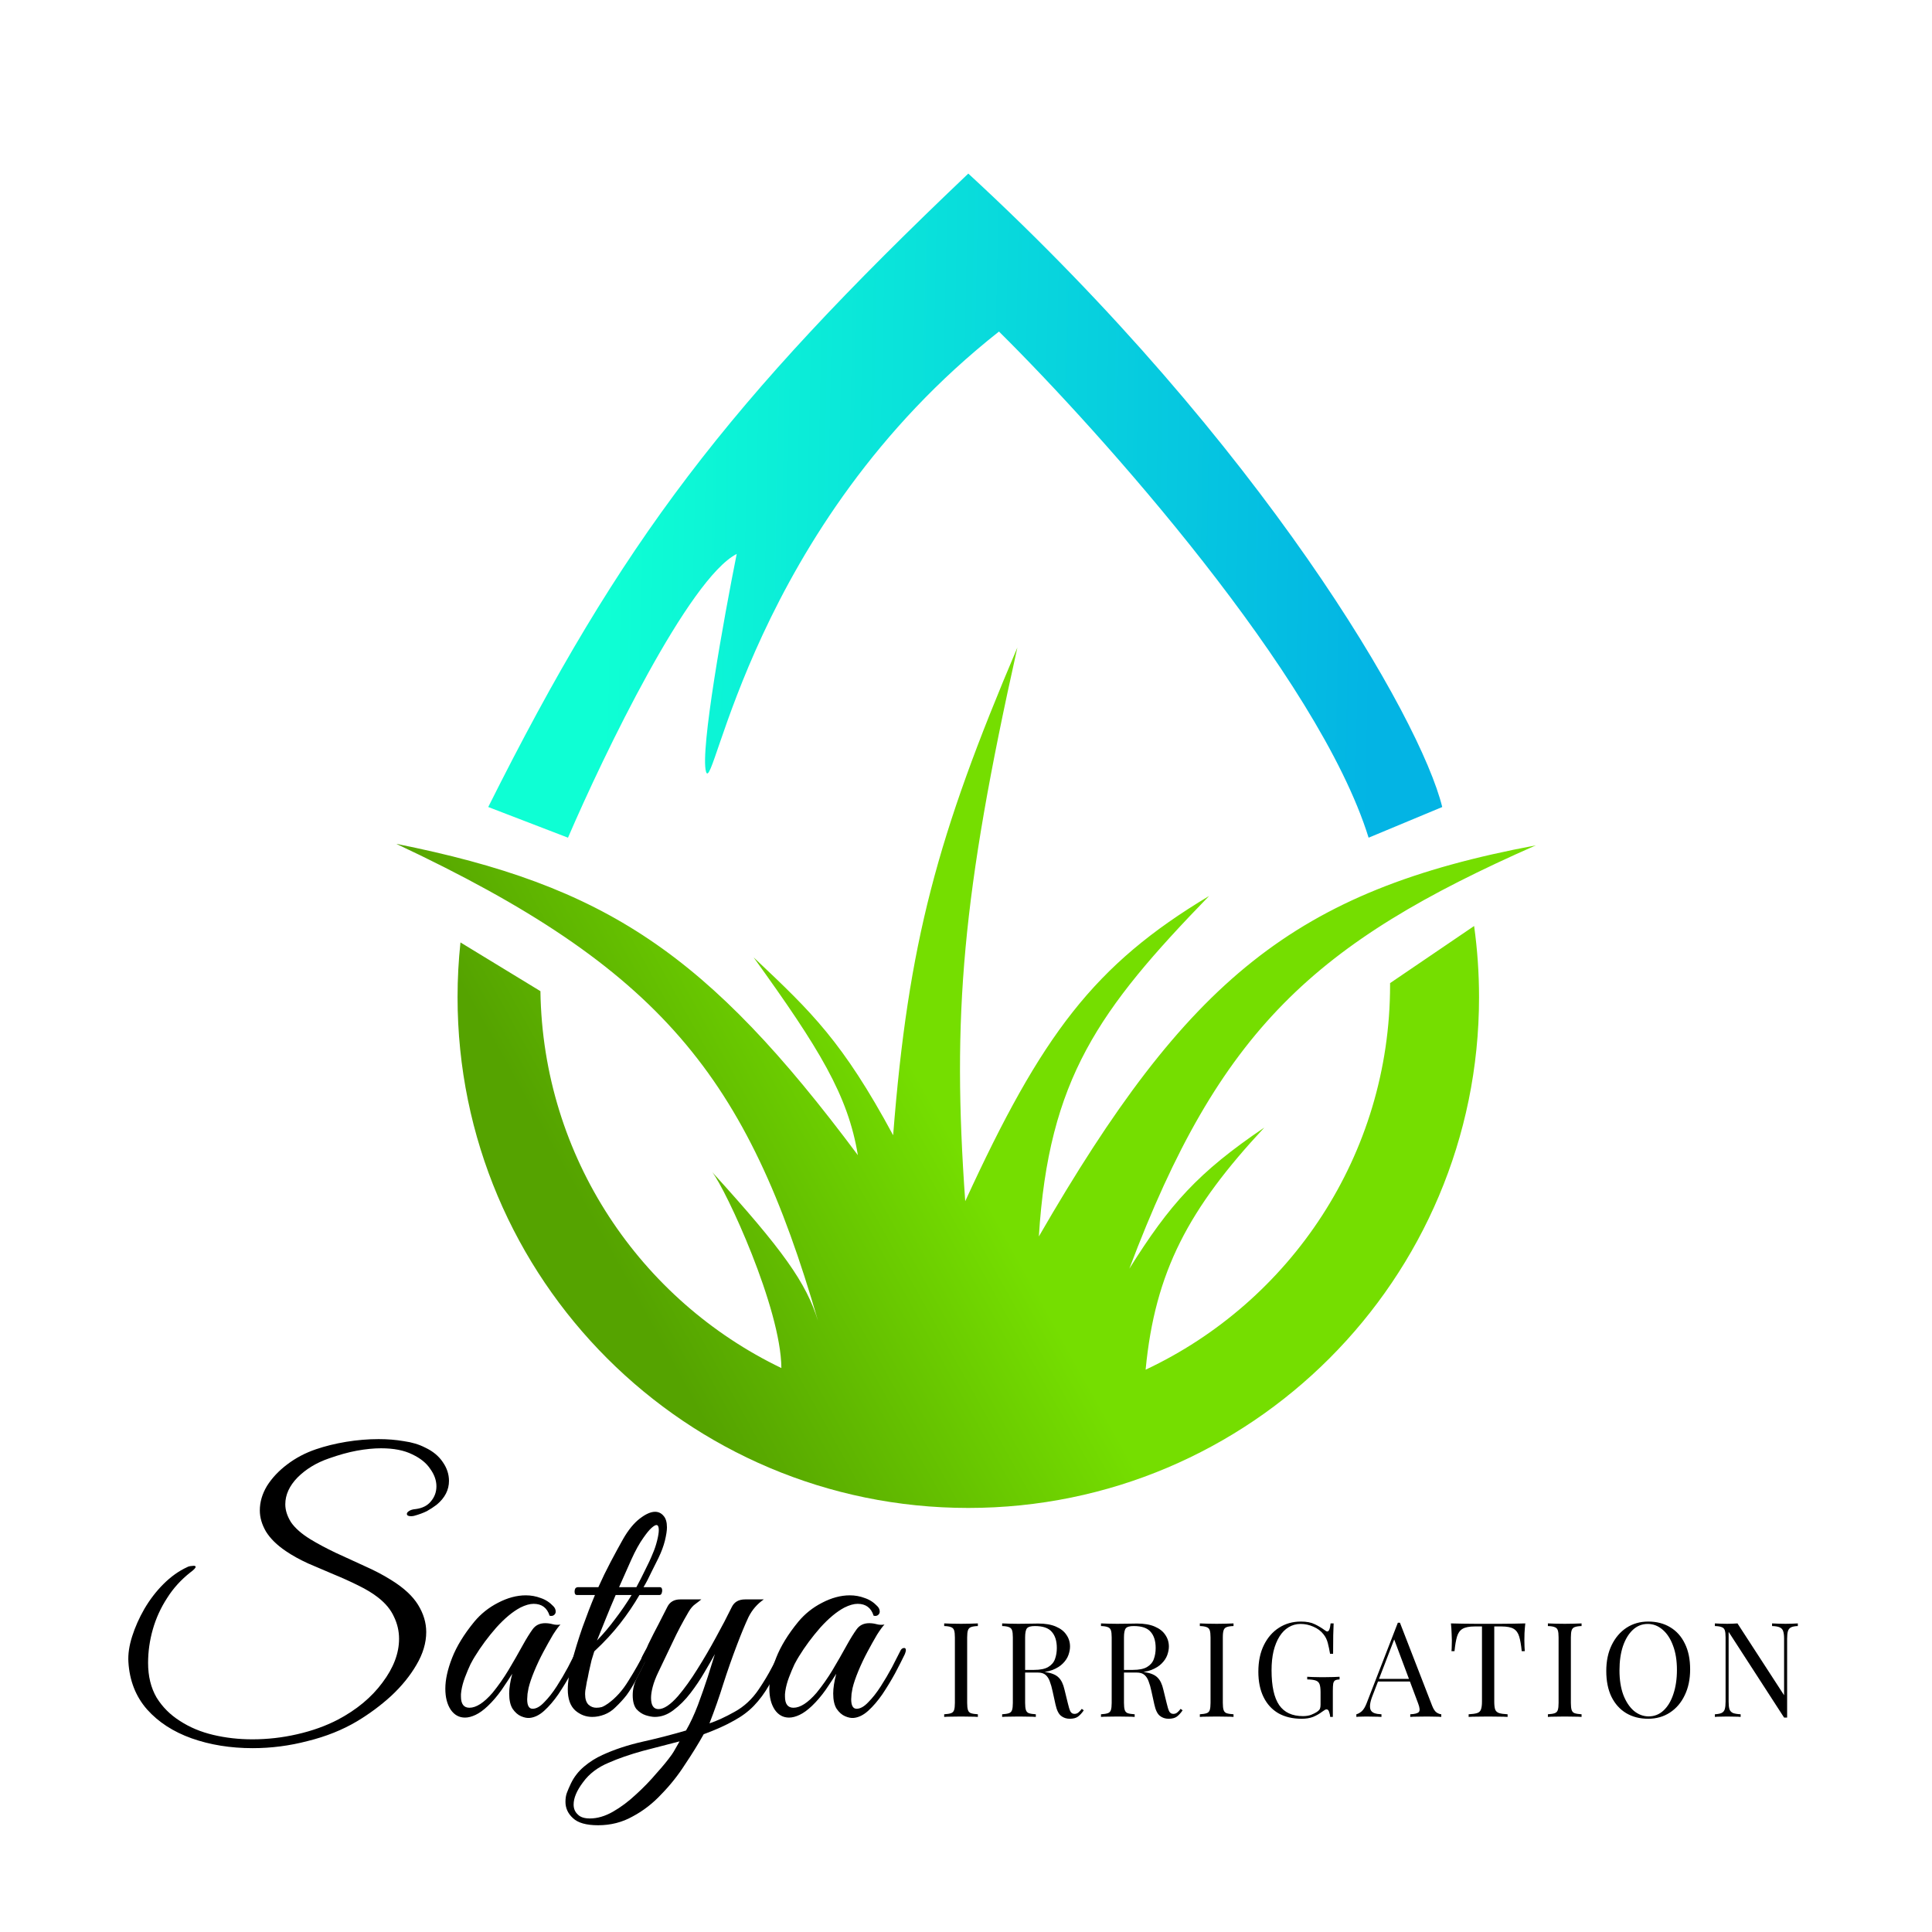 <?xml version="1.0" encoding="UTF-8"?> <svg xmlns="http://www.w3.org/2000/svg" width="512" height="512" viewBox="0 0 512 512" fill="none"><path d="M150.524 221.997L129.388 213.868C164.722 143.227 192.889 106.583 256.61 46C334.534 117.817 376.426 190.289 382.206 213.868L362.696 221.997C349.364 179.075 291.836 114.692 264.739 87.865C199.299 139.486 189.137 211.429 187.105 204.52C185.479 198.992 191.847 163.738 195.234 146.802C182.553 153.306 160.143 199.642 150.524 221.997Z" fill="url(#paint0_linear_101_64)"></path><path fill-rule="evenodd" clip-rule="evenodd" d="M207.074 362.547C206.982 346.696 192.381 315.209 188.731 310.606C207.543 331.31 213.646 339.931 216.777 350.032C198.046 285.342 175.287 256.611 105 223.623C160.638 234.723 187.47 252.667 227.345 306.135C224.736 290.263 217.17 277.93 199.705 253.701C199.93 253.914 200.153 254.125 200.375 254.334C214.932 268.094 223.299 276.002 236.693 300.851C240.682 249.807 248.376 221.538 269.616 171.596C254.932 237.346 252.288 269.124 255.797 318.328C276.097 274.143 289.961 255.7 320.424 237.443C291.137 267.639 277.917 285.952 275.307 327.677C314.677 259.516 343.146 235.984 407 224.03C348.373 249.876 323.218 272.735 299.288 336.213C309.983 319.157 317.469 310.711 335.057 298.818C315.033 320.291 306.085 336.938 303.6 362.984C341.88 345.007 368.386 306.108 368.386 261.017C368.386 260.858 368.386 260.698 368.385 260.538L390.656 245.402C391.516 251.567 391.961 257.866 391.961 264.269C391.961 339.022 331.362 399.62 256.61 399.62C181.857 399.62 121.258 339.022 121.258 264.269C121.258 259.365 121.519 254.521 122.028 249.752L143.219 262.667C143.851 306.694 169.754 344.606 207.074 362.547Z" fill="url(#paint1_linear_101_64)"></path><path d="M66.966 463.28C61.086 463.28 55.685 462.41 50.766 460.67C45.906 458.93 41.975 456.38 38.975 453.02C35.975 449.6 34.325 445.4 34.026 440.42C33.906 438.38 34.236 436.13 35.016 433.67C35.795 431.21 36.876 428.78 38.255 426.38C39.696 423.92 41.376 421.73 43.295 419.81C45.276 417.83 47.376 416.33 49.596 415.31C49.776 415.19 50.045 415.1 50.406 415.04C50.825 414.98 51.126 414.95 51.306 414.95C51.666 414.95 51.846 415.04 51.846 415.22C51.846 415.52 51.395 416 50.495 416.66C47.975 418.64 45.906 420.92 44.285 423.5C42.605 426.08 41.346 428.84 40.505 431.78C39.666 434.72 39.245 437.69 39.245 440.69C39.245 444.23 39.995 447.29 41.495 449.87C43.056 452.39 45.126 454.46 47.706 456.08C50.285 457.76 53.225 458.99 56.526 459.77C59.825 460.55 63.276 460.94 66.876 460.94C70.895 460.94 74.856 460.49 78.755 459.59C82.716 458.69 86.316 457.4 89.555 455.72C94.535 453.08 98.466 449.81 101.345 445.91C104.285 442.01 105.755 438.14 105.755 434.3C105.755 432.26 105.305 430.31 104.405 428.45C103.565 426.59 102.185 424.91 100.265 423.41C98.826 422.27 97.055 421.19 94.956 420.17C92.915 419.15 90.725 418.16 88.385 417.2C86.106 416.24 83.856 415.28 81.635 414.32C79.415 413.3 77.466 412.22 75.785 411.08C73.385 409.46 71.615 407.72 70.475 405.86C69.395 404 68.856 402.14 68.856 400.28C68.856 398.06 69.486 395.9 70.746 393.8C72.066 391.7 73.835 389.81 76.055 388.13C78.335 386.39 80.885 385.04 83.706 384.08C86.165 383.24 88.835 382.58 91.716 382.1C94.656 381.62 97.535 381.38 100.355 381.38C102.695 381.38 104.915 381.56 107.015 381.92C109.175 382.22 111.065 382.79 112.685 383.63C114.725 384.59 116.285 385.88 117.365 387.5C118.445 389.06 118.985 390.71 118.985 392.45C118.985 394.85 117.905 396.95 115.745 398.75C114.965 399.35 114.095 399.92 113.135 400.46C112.175 400.94 111.035 401.36 109.715 401.72C109.475 401.78 109.205 401.81 108.905 401.81C108.185 401.81 107.825 401.6 107.825 401.18C107.825 400.94 108.005 400.7 108.365 400.46C108.785 400.16 109.385 399.98 110.165 399.92C111.965 399.68 113.315 398.99 114.215 397.85C115.175 396.71 115.655 395.39 115.655 393.89C115.655 392.33 115.115 390.8 114.035 389.3C113.015 387.74 111.425 386.45 109.265 385.43C107.105 384.35 104.345 383.81 100.985 383.81C99.066 383.81 96.936 384.02 94.596 384.44C92.316 384.86 89.826 385.55 87.126 386.51C83.826 387.65 81.066 389.33 78.846 391.55C76.686 393.77 75.606 396.14 75.606 398.66C75.606 400.22 76.115 401.81 77.135 403.43C78.216 404.99 79.925 406.49 82.266 407.93C84.246 409.13 86.496 410.33 89.016 411.53C91.535 412.67 94.085 413.84 96.665 415.04C99.246 416.18 101.585 417.41 103.685 418.73C106.985 420.77 109.355 422.96 110.795 425.3C112.235 427.64 112.955 430.04 112.955 432.5C112.955 435.38 112.085 438.29 110.345 441.23C108.665 444.11 106.445 446.84 103.685 449.42C100.925 451.94 97.895 454.19 94.596 456.17C90.755 458.45 86.406 460.19 81.546 461.39C76.746 462.65 71.885 463.28 66.966 463.28Z" fill="black"></path><path d="M140.338 455.27C139.678 455.33 138.928 455.18 138.088 454.82C137.248 454.46 136.498 453.8 135.838 452.84C135.238 451.88 134.938 450.53 134.938 448.79C134.938 447.35 135.208 445.61 135.748 443.57C135.028 444.71 134.098 446.12 132.958 447.8C131.818 449.42 130.588 450.86 129.268 452.12C128.128 453.2 127.048 453.98 126.028 454.46C125.008 454.94 124.078 455.18 123.238 455.18C121.678 455.18 120.418 454.49 119.458 453.11C118.498 451.67 118.018 449.81 118.018 447.53C118.018 445.13 118.618 442.4 119.818 439.34C121.018 436.28 122.968 433.1 125.668 429.8C127.408 427.7 129.508 426.02 131.968 424.76C134.488 423.44 136.948 422.78 139.348 422.78C140.728 422.78 142.048 423.02 143.308 423.5C144.568 423.92 145.678 424.64 146.638 425.66C147.058 426.08 147.268 426.56 147.268 427.1C147.268 427.46 147.118 427.76 146.818 428C146.518 428.24 146.128 428.3 145.648 428.18C144.988 426.08 143.578 425.03 141.418 425.03C140.398 425.03 139.228 425.36 137.908 426.02C135.868 427.1 133.738 428.87 131.518 431.33C129.358 433.79 127.468 436.34 125.848 438.98C125.608 439.34 125.218 440.03 124.678 441.05C124.198 442.07 123.718 443.21 123.238 444.47C122.758 445.73 122.428 446.96 122.248 448.16C122.188 448.52 122.158 448.79 122.158 448.97C122.158 449.09 122.158 449.3 122.158 449.6C122.158 451.58 122.908 452.57 124.408 452.57C126.208 452.57 128.248 451.25 130.528 448.61C132.088 446.69 133.498 444.68 134.758 442.58C136.018 440.48 137.308 438.23 138.628 435.83C139.528 434.21 140.368 432.86 141.148 431.78C141.928 430.7 143.038 430.16 144.478 430.16C145.138 430.16 145.798 430.25 146.458 430.43C147.118 430.61 147.808 430.64 148.528 430.52C148.048 431 147.388 431.9 146.548 433.22C145.768 434.54 144.928 436.04 144.028 437.72C143.128 439.4 142.318 441.11 141.598 442.85C140.878 444.59 140.368 446.09 140.068 447.35C140.008 447.71 139.918 448.22 139.798 448.88C139.738 449.54 139.708 450.02 139.708 450.32C139.708 452 140.188 452.84 141.148 452.84C142.108 452.84 143.128 452.27 144.208 451.13C145.348 449.99 146.458 448.58 147.538 446.9C148.618 445.22 149.608 443.54 150.508 441.86C151.408 440.12 152.128 438.71 152.668 437.63C152.908 437.03 153.268 436.73 153.748 436.73C154.048 436.73 154.198 436.94 154.198 437.36C154.198 437.54 154.108 437.87 153.928 438.35C153.208 439.85 152.338 441.56 151.318 443.48C150.298 445.34 149.188 447.17 147.988 448.97C146.788 450.71 145.528 452.18 144.208 453.38C142.948 454.52 141.658 455.15 140.338 455.27Z" fill="black"></path><path d="M156.949 455C155.269 455 153.769 454.43 152.449 453.29C151.129 452.09 150.469 450.23 150.469 447.71C150.469 445.73 150.829 443.3 151.549 440.42C152.329 437.48 153.259 434.45 154.339 431.33C155.479 428.15 156.589 425.27 157.669 422.69H152.899C152.479 422.69 152.269 422.39 152.269 421.79C152.269 421.49 152.329 421.22 152.449 420.98C152.629 420.74 152.869 420.62 153.169 420.62H158.569C159.589 418.34 160.669 416.12 161.809 413.96C162.949 411.8 164.059 409.76 165.139 407.84C166.519 405.44 167.989 403.64 169.549 402.44C171.109 401.24 172.459 400.64 173.599 400.64C174.499 400.64 175.249 401 175.849 401.72C176.449 402.38 176.749 403.4 176.749 404.78C176.749 405.62 176.569 406.79 176.209 408.29C175.849 409.73 175.279 411.26 174.499 412.88C174.079 413.72 173.479 414.92 172.699 416.48C171.979 418.04 171.259 419.42 170.539 420.62H174.859C175.279 420.62 175.489 420.92 175.489 421.52C175.489 421.76 175.429 422.03 175.309 422.33C175.189 422.57 175.009 422.69 174.769 422.69H169.459C167.959 425.27 166.249 427.79 164.329 430.25C162.409 432.71 160.129 435.17 157.489 437.63C157.309 438.17 157.069 438.95 156.769 439.97C156.529 440.99 156.289 442.04 156.049 443.12C155.869 444.14 155.689 445.01 155.509 445.73C155.389 446.45 155.329 446.81 155.329 446.81C155.149 447.59 155.059 448.31 155.059 448.97C155.059 450.23 155.359 451.16 155.959 451.76C156.559 452.3 157.249 452.57 158.029 452.57C158.509 452.57 158.989 452.51 159.469 452.39C159.949 452.21 160.489 451.91 161.089 451.49C163.189 449.99 165.019 447.95 166.579 445.37C168.199 442.79 169.609 440.3 170.809 437.9C171.169 437.18 171.529 436.82 171.889 436.82C172.129 436.82 172.249 437 172.249 437.36C172.249 437.54 172.159 437.87 171.979 438.35C170.659 441.11 169.549 443.33 168.649 445.01C167.749 446.69 166.879 448.1 166.039 449.24C165.199 450.32 164.209 451.4 163.069 452.48C162.229 453.32 161.269 453.95 160.189 454.37C159.109 454.79 158.029 455 156.949 455ZM164.059 420.62H168.649C169.489 419.06 170.269 417.53 170.989 416.03C171.769 414.53 172.459 413.03 173.059 411.53C173.479 410.57 173.839 409.49 174.139 408.29C174.439 407.09 174.589 406.16 174.589 405.5C174.589 404.6 174.379 404.15 173.959 404.15C173.659 404.15 173.209 404.42 172.609 404.96C172.069 405.44 171.379 406.28 170.539 407.48C169.459 408.98 168.379 410.93 167.299 413.33C166.279 415.67 165.199 418.1 164.059 420.62ZM158.209 434.75C159.949 432.95 161.569 431.03 163.069 428.99C164.629 426.95 166.069 424.85 167.389 422.69H163.159C162.199 424.91 161.299 427.07 160.459 429.17C159.619 431.27 158.869 433.13 158.209 434.75Z" fill="black"></path><path d="M158.494 483.71C155.374 483.71 153.154 483.08 151.834 481.82C150.514 480.62 149.854 479.18 149.854 477.5C149.854 476.6 149.974 475.82 150.214 475.16C150.454 474.5 150.814 473.66 151.294 472.64C152.134 470.9 153.304 469.4 154.804 468.14C156.304 466.88 157.924 465.86 159.664 465.08C162.784 463.64 166.324 462.47 170.284 461.57C174.304 460.67 178.144 459.68 181.804 458.6C182.944 456.62 183.994 454.37 184.954 451.85C185.914 449.27 186.784 446.78 187.564 444.38C188.344 441.92 188.974 439.91 189.454 438.35C188.734 439.67 187.804 441.29 186.664 443.21C185.584 445.07 184.354 446.9 182.974 448.7C181.594 450.5 180.094 452 178.474 453.2C176.914 454.4 175.264 455 173.524 455C172.864 455 172.054 454.85 171.094 454.55C170.194 454.25 169.384 453.71 168.664 452.93C168.004 452.09 167.674 450.86 167.674 449.24C167.674 447.68 168.034 446.18 168.754 444.74C169.534 443.24 170.254 441.8 170.914 440.42C170.734 440.42 170.524 440.36 170.284 440.24C170.104 440.12 170.014 439.94 170.014 439.7C170.014 439.46 170.074 439.22 170.194 438.98C170.434 438.5 170.704 437.99 171.004 437.45C171.304 436.91 171.574 436.34 171.814 435.74C172.714 433.88 173.614 432.11 174.514 430.43C175.414 428.69 176.194 427.16 176.854 425.84C177.514 424.52 178.654 423.86 180.274 423.86H185.854C185.434 424.22 184.894 424.64 184.234 425.12C183.634 425.54 183.064 426.2 182.524 427.1C180.904 429.86 179.494 432.53 178.294 435.11C177.094 437.63 175.804 440.33 174.424 443.21C173.764 444.59 173.284 445.85 172.984 446.99C172.684 448.13 172.534 449.12 172.534 449.96C172.534 451.94 173.194 452.93 174.514 452.93C175.954 452.93 177.694 451.76 179.734 449.42C181.414 447.44 183.094 445.1 184.774 442.4C186.514 439.64 188.164 436.82 189.724 433.94C191.344 431 192.754 428.3 193.954 425.84C194.614 424.52 195.784 423.86 197.464 423.86H202.414C200.674 425.06 199.324 426.62 198.364 428.54C197.464 430.46 196.444 432.92 195.304 435.92C194.044 439.22 192.844 442.64 191.704 446.18C190.624 449.66 189.394 453.17 188.014 456.71C189.994 456.05 192.214 455.03 194.674 453.65C197.194 452.27 199.324 450.29 201.064 447.71C202.444 445.67 203.614 443.72 204.574 441.86C205.594 439.94 206.314 438.56 206.734 437.72C206.974 437.12 207.304 436.82 207.724 436.82C208.144 436.82 208.354 437.09 208.354 437.63C208.354 437.93 208.264 438.26 208.084 438.62C206.524 441.74 205.114 444.38 203.854 446.54C202.654 448.64 201.304 450.47 199.804 452.03C198.364 453.53 196.594 454.85 194.494 455.99C192.394 457.19 189.724 458.39 186.484 459.59C185.044 462.17 183.394 464.84 181.534 467.6C179.734 470.42 177.664 473.03 175.324 475.43C173.044 477.89 170.494 479.87 167.674 481.37C164.914 482.93 161.854 483.71 158.494 483.71ZM156.334 481.91C158.314 481.91 160.354 481.31 162.454 480.11C164.554 478.91 166.594 477.38 168.574 475.52C170.554 473.72 172.354 471.86 173.974 469.94C175.654 468.08 177.004 466.43 178.024 464.99C178.324 464.57 178.654 464.03 179.014 463.37C179.374 462.71 179.734 462.08 180.094 461.48C177.154 462.26 173.914 463.1 170.374 464C166.894 464.96 163.864 466.01 161.284 467.15C158.404 468.35 156.154 470.06 154.534 472.28C152.854 474.5 152.014 476.48 152.014 478.22C152.014 479.3 152.374 480.17 153.094 480.83C153.754 481.55 154.834 481.91 156.334 481.91Z" fill="black"></path><path d="M226.207 455.27C225.547 455.33 224.797 455.18 223.957 454.82C223.117 454.46 222.367 453.8 221.707 452.84C221.107 451.88 220.807 450.53 220.807 448.79C220.807 447.35 221.077 445.61 221.617 443.57C220.897 444.71 219.967 446.12 218.827 447.8C217.687 449.42 216.457 450.86 215.137 452.12C213.997 453.2 212.917 453.98 211.897 454.46C210.877 454.94 209.947 455.18 209.107 455.18C207.547 455.18 206.287 454.49 205.327 453.11C204.367 451.67 203.887 449.81 203.887 447.53C203.887 445.13 204.487 442.4 205.687 439.34C206.887 436.28 208.837 433.1 211.537 429.8C213.277 427.7 215.377 426.02 217.837 424.76C220.357 423.44 222.817 422.78 225.217 422.78C226.597 422.78 227.917 423.02 229.177 423.5C230.437 423.92 231.547 424.64 232.507 425.66C232.927 426.08 233.137 426.56 233.137 427.1C233.137 427.46 232.987 427.76 232.687 428C232.387 428.24 231.997 428.3 231.517 428.18C230.857 426.08 229.447 425.03 227.287 425.03C226.267 425.03 225.097 425.36 223.777 426.02C221.737 427.1 219.607 428.87 217.387 431.33C215.227 433.79 213.337 436.34 211.717 438.98C211.477 439.34 211.087 440.03 210.547 441.05C210.067 442.07 209.587 443.21 209.107 444.47C208.627 445.73 208.297 446.96 208.117 448.16C208.057 448.52 208.027 448.79 208.027 448.97C208.027 449.09 208.027 449.3 208.027 449.6C208.027 451.58 208.777 452.57 210.277 452.57C212.077 452.57 214.117 451.25 216.397 448.61C217.957 446.69 219.367 444.68 220.627 442.58C221.887 440.48 223.177 438.23 224.497 435.83C225.397 434.21 226.237 432.86 227.017 431.78C227.797 430.7 228.907 430.16 230.347 430.16C231.007 430.16 231.667 430.25 232.327 430.43C232.987 430.61 233.677 430.64 234.397 430.52C233.917 431 233.257 431.9 232.417 433.22C231.637 434.54 230.797 436.04 229.897 437.72C228.997 439.4 228.187 441.11 227.467 442.85C226.747 444.59 226.237 446.09 225.937 447.35C225.877 447.71 225.787 448.22 225.667 448.88C225.607 449.54 225.577 450.02 225.577 450.32C225.577 452 226.057 452.84 227.017 452.84C227.977 452.84 228.997 452.27 230.077 451.13C231.217 449.99 232.327 448.58 233.407 446.9C234.487 445.22 235.477 443.54 236.377 441.86C237.277 440.12 237.997 438.71 238.537 437.63C238.777 437.03 239.137 436.73 239.617 436.73C239.917 436.73 240.067 436.94 240.067 437.36C240.067 437.54 239.977 437.87 239.797 438.35C239.077 439.85 238.207 441.56 237.187 443.48C236.167 445.34 235.057 447.17 233.857 448.97C232.657 450.71 231.397 452.18 230.077 453.38C228.817 454.52 227.527 455.15 226.207 455.27Z" fill="black"></path><path d="M259.144 430.22V430.92C258.35 430.943 257.744 431.037 257.324 431.2C256.927 431.34 256.659 431.62 256.519 432.04C256.379 432.437 256.309 433.067 256.309 433.93V451.29C256.309 452.13 256.379 452.76 256.519 453.18C256.659 453.6 256.927 453.88 257.324 454.02C257.744 454.16 258.35 454.253 259.144 454.3V455C258.607 454.953 257.93 454.93 257.114 454.93C256.32 454.907 255.515 454.895 254.699 454.895C253.789 454.895 252.937 454.907 252.144 454.93C251.35 454.93 250.709 454.953 250.219 455V454.3C251.012 454.253 251.607 454.16 252.004 454.02C252.424 453.88 252.704 453.6 252.844 453.18C252.984 452.76 253.054 452.13 253.054 451.29V433.93C253.054 433.067 252.984 432.437 252.844 432.04C252.704 431.62 252.424 431.34 252.004 431.2C251.607 431.037 251.012 430.943 250.219 430.92V430.22C250.709 430.243 251.35 430.267 252.144 430.29C252.937 430.313 253.789 430.325 254.699 430.325C255.515 430.325 256.32 430.313 257.114 430.29C257.93 430.267 258.607 430.243 259.144 430.22Z" fill="black"></path><path d="M265.579 430.22C266.069 430.243 266.711 430.267 267.504 430.29C268.297 430.313 269.079 430.325 269.849 430.325C270.946 430.325 271.996 430.313 272.999 430.29C274.002 430.267 274.714 430.255 275.134 430.255C277.024 430.255 278.587 430.523 279.824 431.06C281.084 431.597 282.017 432.332 282.624 433.265C283.254 434.175 283.569 435.202 283.569 436.345C283.569 437.045 283.429 437.792 283.149 438.585C282.869 439.378 282.379 440.125 281.679 440.825C281.002 441.525 280.069 442.108 278.879 442.575C277.689 443.018 276.184 443.24 274.364 443.24H271.004V442.54H274.014C275.671 442.54 276.931 442.283 277.794 441.77C278.681 441.233 279.276 440.533 279.579 439.67C279.906 438.783 280.069 437.803 280.069 436.73C280.069 434.887 279.626 433.463 278.739 432.46C277.876 431.433 276.382 430.92 274.259 430.92C273.186 430.92 272.486 431.118 272.159 431.515C271.832 431.912 271.669 432.717 271.669 433.93V451.29C271.669 452.13 271.739 452.76 271.879 453.18C272.019 453.6 272.287 453.88 272.684 454.02C273.104 454.16 273.711 454.253 274.504 454.3V455C273.967 454.953 273.291 454.93 272.474 454.93C271.681 454.907 270.876 454.895 270.059 454.895C269.149 454.895 268.297 454.907 267.504 454.93C266.711 454.93 266.069 454.953 265.579 455V454.3C266.372 454.253 266.967 454.16 267.364 454.02C267.784 453.88 268.064 453.6 268.204 453.18C268.344 452.76 268.414 452.13 268.414 451.29V433.93C268.414 433.067 268.344 432.437 268.204 432.04C268.064 431.62 267.784 431.34 267.364 431.2C266.967 431.037 266.372 430.943 265.579 430.92V430.22ZM271.144 442.645C272.404 442.692 273.396 442.75 274.119 442.82C274.842 442.867 275.426 442.913 275.869 442.96C276.336 443.007 276.779 443.065 277.199 443.135C278.762 443.392 279.882 443.87 280.559 444.57C281.259 445.247 281.772 446.308 282.099 447.755L282.974 451.325C283.207 452.352 283.441 453.098 283.674 453.565C283.931 454.008 284.316 454.218 284.829 454.195C285.226 454.172 285.552 454.043 285.809 453.81C286.089 453.577 286.381 453.262 286.684 452.865L287.209 453.25C286.719 453.973 286.206 454.533 285.669 454.93C285.156 455.303 284.421 455.49 283.464 455.49C282.601 455.49 281.842 455.233 281.189 454.72C280.536 454.207 280.046 453.203 279.719 451.71L278.949 448.21C278.739 447.207 278.494 446.343 278.214 445.62C277.957 444.873 277.584 444.29 277.094 443.87C276.627 443.45 275.927 443.24 274.994 443.24H271.214L271.144 442.645Z" fill="black"></path><path d="M291.774 430.22C292.264 430.243 292.906 430.267 293.699 430.29C294.493 430.313 295.274 430.325 296.044 430.325C297.141 430.325 298.191 430.313 299.194 430.29C300.198 430.267 300.909 430.255 301.329 430.255C303.219 430.255 304.783 430.523 306.019 431.06C307.279 431.597 308.213 432.332 308.819 433.265C309.449 434.175 309.764 435.202 309.764 436.345C309.764 437.045 309.624 437.792 309.344 438.585C309.064 439.378 308.574 440.125 307.874 440.825C307.198 441.525 306.264 442.108 305.074 442.575C303.884 443.018 302.379 443.24 300.559 443.24H297.199V442.54H300.209C301.866 442.54 303.126 442.283 303.989 441.77C304.876 441.233 305.471 440.533 305.774 439.67C306.101 438.783 306.264 437.803 306.264 436.73C306.264 434.887 305.821 433.463 304.934 432.46C304.071 431.433 302.578 430.92 300.454 430.92C299.381 430.92 298.681 431.118 298.354 431.515C298.028 431.912 297.864 432.717 297.864 433.93V451.29C297.864 452.13 297.934 452.76 298.074 453.18C298.214 453.6 298.483 453.88 298.879 454.02C299.299 454.16 299.906 454.253 300.699 454.3V455C300.163 454.953 299.486 454.93 298.669 454.93C297.876 454.907 297.071 454.895 296.254 454.895C295.344 454.895 294.493 454.907 293.699 454.93C292.906 454.93 292.264 454.953 291.774 455V454.3C292.568 454.253 293.163 454.16 293.559 454.02C293.979 453.88 294.259 453.6 294.399 453.18C294.539 452.76 294.609 452.13 294.609 451.29V433.93C294.609 433.067 294.539 432.437 294.399 432.04C294.259 431.62 293.979 431.34 293.559 431.2C293.163 431.037 292.568 430.943 291.774 430.92V430.22ZM297.339 442.645C298.599 442.692 299.591 442.75 300.314 442.82C301.038 442.867 301.621 442.913 302.064 442.96C302.531 443.007 302.974 443.065 303.394 443.135C304.958 443.392 306.078 443.87 306.754 444.57C307.454 445.247 307.968 446.308 308.294 447.755L309.169 451.325C309.403 452.352 309.636 453.098 309.869 453.565C310.126 454.008 310.511 454.218 311.024 454.195C311.421 454.172 311.748 454.043 312.004 453.81C312.284 453.577 312.576 453.262 312.879 452.865L313.404 453.25C312.914 453.973 312.401 454.533 311.864 454.93C311.351 455.303 310.616 455.49 309.659 455.49C308.796 455.49 308.038 455.233 307.384 454.72C306.731 454.207 306.241 453.203 305.914 451.71L305.144 448.21C304.934 447.207 304.689 446.343 304.409 445.62C304.153 444.873 303.779 444.29 303.289 443.87C302.823 443.45 302.123 443.24 301.189 443.24H297.409L297.339 442.645Z" fill="black"></path><path d="M326.895 430.22V430.92C326.101 430.943 325.495 431.037 325.075 431.2C324.678 431.34 324.41 431.62 324.27 432.04C324.13 432.437 324.06 433.067 324.06 433.93V451.29C324.06 452.13 324.13 452.76 324.27 453.18C324.41 453.6 324.678 453.88 325.075 454.02C325.495 454.16 326.101 454.253 326.895 454.3V455C326.358 454.953 325.681 454.93 324.865 454.93C324.071 454.907 323.266 454.895 322.45 454.895C321.54 454.895 320.688 454.907 319.895 454.93C319.101 454.93 318.46 454.953 317.97 455V454.3C318.763 454.253 319.358 454.16 319.755 454.02C320.175 453.88 320.455 453.6 320.595 453.18C320.735 452.76 320.805 452.13 320.805 451.29V433.93C320.805 433.067 320.735 432.437 320.595 432.04C320.455 431.62 320.175 431.34 319.755 431.2C319.358 431.037 318.763 430.943 317.97 430.92V430.22C318.46 430.243 319.101 430.267 319.895 430.29C320.688 430.313 321.54 430.325 322.45 430.325C323.266 430.325 324.071 430.313 324.865 430.29C325.681 430.267 326.358 430.243 326.895 430.22Z" fill="black"></path><path d="M344.746 429.73C346.263 429.73 347.488 429.963 348.421 430.43C349.355 430.873 350.23 431.398 351.046 432.005C351.35 432.238 351.583 432.355 351.746 432.355C352.19 432.355 352.481 431.643 352.621 430.22H353.426C353.38 431.083 353.345 432.133 353.321 433.37C353.298 434.607 353.286 436.24 353.286 438.27H352.481C352.318 437.29 352.12 436.345 351.886 435.435C351.653 434.525 351.268 433.743 350.731 433.09C350.055 432.227 349.168 431.562 348.071 431.095C346.975 430.605 345.843 430.36 344.676 430.36C343.51 430.36 342.448 430.652 341.491 431.235C340.558 431.795 339.753 432.612 339.076 433.685C338.4 434.758 337.875 436.053 337.501 437.57C337.151 439.063 336.976 440.755 336.976 442.645C336.976 446.845 337.653 449.925 339.006 451.885C340.36 453.822 342.46 454.79 345.306 454.79C346.146 454.79 346.87 454.673 347.476 454.44C348.106 454.183 348.596 453.938 348.946 453.705C349.39 453.402 349.67 453.122 349.786 452.865C349.903 452.585 349.961 452.223 349.961 451.78V448.42C349.961 447.463 349.868 446.752 349.681 446.285C349.495 445.818 349.145 445.503 348.631 445.34C348.141 445.177 347.406 445.083 346.426 445.06V444.36C346.846 444.383 347.336 444.407 347.896 444.43C348.456 444.43 349.04 444.442 349.646 444.465C350.276 444.465 350.848 444.465 351.361 444.465C352.131 444.465 352.82 444.453 353.426 444.43C354.056 444.407 354.581 444.383 355.001 444.36V445.06C354.488 445.083 354.103 445.165 353.846 445.305C353.59 445.445 353.415 445.725 353.321 446.145C353.251 446.565 353.216 447.207 353.216 448.07V455H352.516C352.493 454.603 352.4 454.172 352.236 453.705C352.096 453.238 351.875 453.005 351.571 453.005C351.431 453.005 351.291 453.04 351.151 453.11C351.011 453.18 350.766 453.343 350.416 453.6C349.646 454.183 348.83 454.65 347.966 455C347.103 455.327 346.1 455.49 344.956 455.49C342.553 455.49 340.488 455 338.761 454.02C337.058 453.017 335.751 451.582 334.841 449.715C333.931 447.848 333.476 445.62 333.476 443.03C333.476 440.3 333.966 437.943 334.946 435.96C335.926 433.977 337.256 432.448 338.936 431.375C340.64 430.278 342.576 429.73 344.746 429.73Z" fill="black"></path><path d="M371.001 430.045L379.541 452.06C379.891 452.947 380.288 453.542 380.731 453.845C381.174 454.125 381.583 454.277 381.956 454.3V455C381.489 454.953 380.918 454.93 380.241 454.93C379.564 454.907 378.888 454.895 378.211 454.895C377.301 454.895 376.449 454.907 375.656 454.93C374.863 454.93 374.221 454.953 373.731 455V454.3C374.921 454.253 375.679 454.055 376.006 453.705C376.333 453.332 376.263 452.55 375.796 451.36L369.286 433.965L369.846 433.51L363.756 449.33C363.383 450.263 363.161 451.057 363.091 451.71C363.021 452.34 363.079 452.842 363.266 453.215C363.476 453.588 363.814 453.857 364.281 454.02C364.771 454.183 365.378 454.277 366.101 454.3V455C365.448 454.953 364.759 454.93 364.036 454.93C363.336 454.907 362.683 454.895 362.076 454.895C361.493 454.895 360.991 454.907 360.571 454.93C360.174 454.93 359.801 454.953 359.451 455V454.3C359.918 454.183 360.396 453.915 360.886 453.495C361.376 453.052 361.819 452.305 362.216 451.255L370.441 430.045C370.534 430.045 370.628 430.045 370.721 430.045C370.814 430.045 370.908 430.045 371.001 430.045ZM375.271 444.92V445.62H364.841L365.191 444.92H375.271Z" fill="black"></path><path d="M404.219 430.22C404.125 431.107 404.055 431.97 404.009 432.81C403.985 433.627 403.974 434.257 403.974 434.7C403.974 435.26 403.985 435.785 404.009 436.275C404.032 436.765 404.055 437.197 404.079 437.57H403.274C403.11 435.937 402.889 434.653 402.609 433.72C402.329 432.763 401.839 432.075 401.139 431.655C400.439 431.235 399.354 431.025 397.884 431.025H395.994V450.94C395.994 451.873 396.075 452.573 396.239 453.04C396.425 453.507 396.775 453.822 397.289 453.985C397.802 454.148 398.549 454.253 399.529 454.3V455C398.922 454.953 398.152 454.93 397.219 454.93C396.285 454.907 395.34 454.895 394.384 454.895C393.334 454.895 392.342 454.907 391.409 454.93C390.499 454.93 389.764 454.953 389.204 455V454.3C390.184 454.253 390.93 454.148 391.444 453.985C391.957 453.822 392.295 453.507 392.459 453.04C392.645 452.573 392.739 451.873 392.739 450.94V431.025H390.849C389.402 431.025 388.317 431.235 387.594 431.655C386.894 432.075 386.404 432.763 386.124 433.72C385.844 434.653 385.622 435.937 385.459 437.57H384.654C384.7 437.197 384.724 436.765 384.724 436.275C384.747 435.785 384.759 435.26 384.759 434.7C384.759 434.257 384.735 433.627 384.689 432.81C384.665 431.97 384.607 431.107 384.514 430.22C385.494 430.243 386.555 430.267 387.699 430.29C388.865 430.313 390.032 430.325 391.199 430.325C392.365 430.325 393.427 430.325 394.384 430.325C395.34 430.325 396.39 430.325 397.534 430.325C398.7 430.325 399.867 430.313 401.034 430.29C402.2 430.267 403.262 430.243 404.219 430.22Z" fill="black"></path><path d="M419.132 430.22V430.92C418.339 430.943 417.732 431.037 417.312 431.2C416.915 431.34 416.647 431.62 416.507 432.04C416.367 432.437 416.297 433.067 416.297 433.93V451.29C416.297 452.13 416.367 452.76 416.507 453.18C416.647 453.6 416.915 453.88 417.312 454.02C417.732 454.16 418.339 454.253 419.132 454.3V455C418.595 454.953 417.919 454.93 417.102 454.93C416.309 454.907 415.504 454.895 414.687 454.895C413.777 454.895 412.925 454.907 412.132 454.93C411.339 454.93 410.697 454.953 410.207 455V454.3C411 454.253 411.595 454.16 411.992 454.02C412.412 453.88 412.692 453.6 412.832 453.18C412.972 452.76 413.042 452.13 413.042 451.29V433.93C413.042 433.067 412.972 432.437 412.832 432.04C412.692 431.62 412.412 431.34 411.992 431.2C411.595 431.037 411 430.943 410.207 430.92V430.22C410.697 430.243 411.339 430.267 412.132 430.29C412.925 430.313 413.777 430.325 414.687 430.325C415.504 430.325 416.309 430.313 417.102 430.29C417.919 430.267 418.595 430.243 419.132 430.22Z" fill="black"></path><path d="M436.809 429.73C439.025 429.73 440.962 430.232 442.619 431.235C444.299 432.238 445.594 433.685 446.504 435.575C447.437 437.442 447.904 439.717 447.904 442.4C447.904 445.013 447.425 447.3 446.469 449.26C445.535 451.22 444.229 452.748 442.549 453.845C440.869 454.942 438.944 455.49 436.774 455.49C434.557 455.49 432.609 454.988 430.929 453.985C429.272 452.982 427.977 451.535 427.044 449.645C426.134 447.755 425.679 445.48 425.679 442.82C425.679 440.207 426.157 437.92 427.114 435.96C428.07 434 429.377 432.472 431.034 431.375C432.714 430.278 434.639 429.73 436.809 429.73ZM436.669 430.36C435.152 430.36 433.834 430.885 432.714 431.935C431.594 432.985 430.719 434.432 430.089 436.275C429.482 438.118 429.179 440.253 429.179 442.68C429.179 445.153 429.517 447.312 430.194 449.155C430.894 450.975 431.827 452.387 432.994 453.39C434.184 454.37 435.49 454.86 436.914 454.86C438.43 454.86 439.749 454.335 440.869 453.285C441.989 452.235 442.852 450.788 443.459 448.945C444.089 447.078 444.404 444.943 444.404 442.54C444.404 440.043 444.054 437.885 443.354 436.065C442.677 434.245 441.755 432.845 440.589 431.865C439.422 430.862 438.115 430.36 436.669 430.36Z" fill="black"></path><path d="M476.443 430.22V430.92C475.649 430.943 475.043 431.06 474.623 431.27C474.226 431.48 473.958 431.818 473.818 432.285C473.678 432.752 473.608 433.417 473.608 434.28V455.175C473.468 455.175 473.328 455.175 473.188 455.175C473.071 455.175 472.943 455.175 472.803 455.175L458.103 432.46V450.94C458.103 451.78 458.173 452.445 458.313 452.935C458.476 453.402 458.779 453.74 459.223 453.95C459.689 454.137 460.378 454.253 461.288 454.3V455C460.868 454.953 460.319 454.93 459.643 454.93C458.966 454.907 458.324 454.895 457.718 454.895C457.134 454.895 456.539 454.907 455.933 454.93C455.349 454.93 454.859 454.953 454.463 455V454.3C455.256 454.253 455.851 454.137 456.248 453.95C456.668 453.74 456.948 453.402 457.088 452.935C457.228 452.445 457.298 451.78 457.298 450.94V433.93C457.298 433.067 457.228 432.437 457.088 432.04C456.948 431.62 456.668 431.34 456.248 431.2C455.851 431.037 455.256 430.943 454.463 430.92V430.22C454.859 430.243 455.349 430.267 455.933 430.29C456.539 430.313 457.134 430.325 457.718 430.325C458.231 430.325 458.721 430.313 459.188 430.29C459.654 430.267 460.074 430.243 460.448 430.22L472.803 449.26V434.28C472.803 433.417 472.721 432.752 472.558 432.285C472.418 431.818 472.114 431.48 471.648 431.27C471.204 431.06 470.528 430.943 469.618 430.92V430.22C470.038 430.243 470.586 430.267 471.263 430.29C471.963 430.313 472.604 430.325 473.188 430.325C473.794 430.325 474.389 430.313 474.973 430.29C475.579 430.267 476.069 430.243 476.443 430.22Z" fill="black"></path><defs><linearGradient id="paint0_linear_101_64" x1="364.322" y1="156.964" x2="78.58" y2="150.867" gradientUnits="userSpaceOnUse"><stop stop-color="#03B4E4"></stop><stop offset="0.713" stop-color="#0EFFD4"></stop></linearGradient><linearGradient id="paint1_linear_101_64" x1="183.938" y1="372.388" x2="266.401" y2="326.536" gradientUnits="userSpaceOnUse"><stop stop-color="#55A300"></stop><stop offset="1" stop-color="#75DE00"></stop></linearGradient></defs></svg> 
